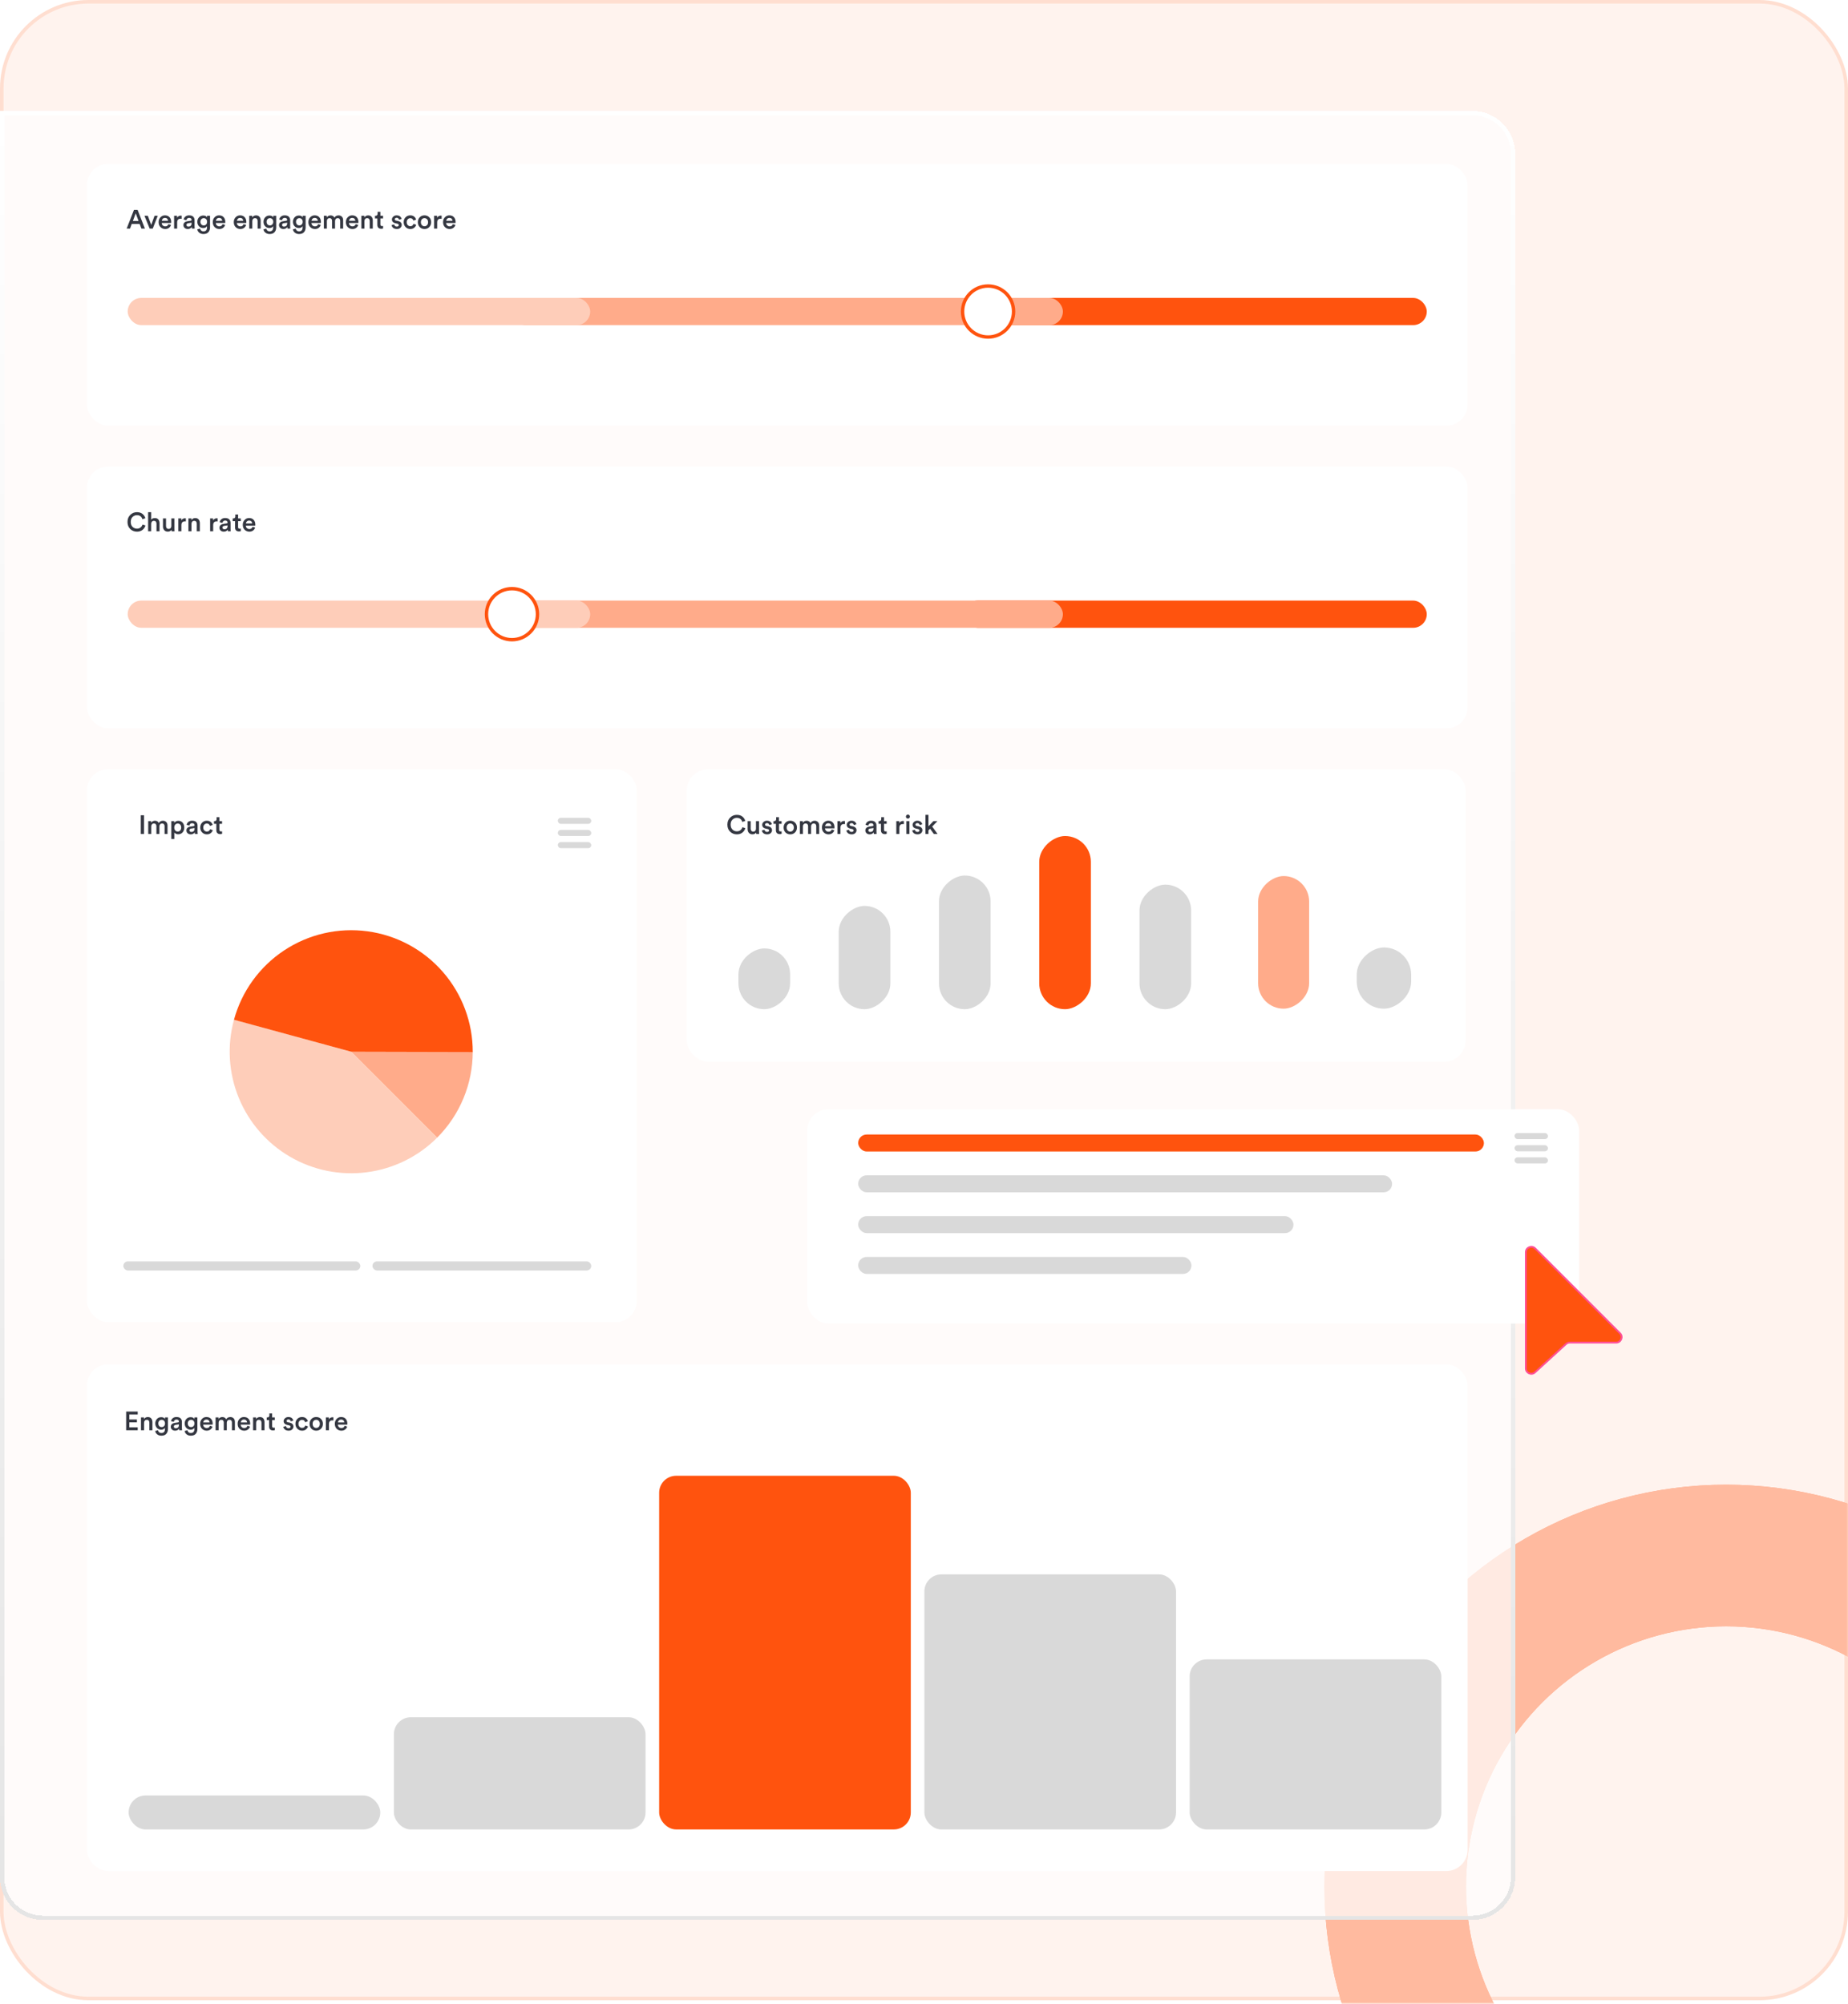 <svg width="522" height="566" viewBox="0 0 522 566" fill="none" xmlns="http://www.w3.org/2000/svg">
<rect x="521.5" y="564.5" width="521" height="564" rx="24.5" transform="rotate(-180 521.5 564.5)" fill="#FFF3EE"/>
<rect x="521.5" y="564.5" width="521" height="564" rx="24.5" transform="rotate(-180 521.5 564.5)" fill="url(#paint0_linear_1157_20587)"/>
<rect x="521.5" y="564.5" width="521" height="564" rx="24.5" transform="rotate(-180 521.5 564.5)" stroke="#FFDED0"/>
<mask id="mask0_1157_20587" style="mask-type:alpha" maskUnits="userSpaceOnUse" x="318" y="359" width="204" height="207">
<rect x="318" y="566" width="206.55" height="204" transform="rotate(-90 318 566)" fill="#D9D9D9"/>
</mask>
<g mask="url(#mask0_1157_20587)">
<circle cx="487.575" cy="532.85" r="93.475" transform="rotate(-90 487.575 532.85)" stroke="#FFA580" stroke-width="40"/>
<circle cx="487.575" cy="532.85" r="93.475" transform="rotate(-90 487.575 532.85)" stroke="#FFBA9F" stroke-width="40"/>
</g>
<g filter="url(#filter0_d_1157_20587)">
<path d="M0 27H415.906C422.585 27 428 32.415 428 39.094V525.906C428 532.585 422.585 538 415.906 538H12.094C5.415 538 0 532.585 0 525.906V27Z" fill="white" fill-opacity="0.7" shape-rendering="crispEdges"/>
<path d="M0.605 27.605H415.906C422.251 27.605 427.395 32.749 427.395 39.094V525.906C427.395 532.251 422.251 537.395 415.906 537.395H12.094C5.749 537.395 0.605 532.251 0.605 525.906V27.605Z" stroke="url(#paint1_linear_1157_20587)" stroke-width="1.209" shape-rendering="crispEdges"/>
</g>
<g filter="url(#filter1_d_1157_20587)">
<rect x="228" y="309.892" width="218.056" height="60.518" rx="6.007" fill="white"/>
</g>
<rect x="242.408" y="320.458" width="176.75" height="4.803" rx="2.401" fill="#FF530E"/>
<rect x="242.408" y="343.513" width="122.957" height="4.803" rx="2.401" fill="#D9D9D9"/>
<rect x="242.408" y="331.985" width="150.814" height="4.803" rx="2.401" fill="#D9D9D9"/>
<rect x="242.408" y="355.04" width="94.139" height="4.803" rx="2.401" fill="#D9D9D9"/>
<rect x="427.807" y="320.043" width="9.44" height="1.716" rx="0.858" fill="#D9D9D9"/>
<rect x="427.807" y="323.476" width="9.44" height="1.716" rx="0.858" fill="#D9D9D9"/>
<rect x="427.807" y="326.908" width="9.44" height="1.716" rx="0.858" fill="#D9D9D9"/>
<path d="M431 353.714V386.512C431 387.849 432.588 388.55 433.576 387.648L442.354 379.633C442.638 379.374 443.008 379.231 443.392 379.231H456.517C457.887 379.231 458.574 377.574 457.604 376.604L433.626 352.626C432.657 351.657 431 352.344 431 353.714Z" fill="#FF530E" stroke="#FF4F95" stroke-width="0.513" stroke-linecap="round"/>
<g filter="url(#filter2_d_1157_20587)">
<rect x="24.543" y="213.833" width="155.333" height="156.191" rx="6.007" fill="white"/>
</g>
<path d="M40.676 235.564H39.767V230.278H40.676V235.564ZM42.727 235.564H41.869V231.933H42.697V232.396C42.796 232.217 42.945 232.078 43.144 231.978C43.348 231.879 43.557 231.829 43.77 231.829C44.014 231.829 44.233 231.884 44.426 231.993C44.62 232.102 44.764 232.261 44.859 232.47C45.112 232.043 45.505 231.829 46.037 231.829C46.395 231.829 46.698 231.946 46.947 232.179C47.195 232.413 47.319 232.756 47.319 233.208V235.564H46.484V233.35C46.484 233.126 46.425 232.947 46.305 232.813C46.191 232.674 46.017 232.604 45.783 232.604C45.56 232.604 45.378 232.681 45.239 232.836C45.1 232.99 45.03 233.181 45.03 233.41V235.564H44.18V233.35C44.18 233.126 44.121 232.947 44.002 232.813C43.887 232.674 43.713 232.604 43.48 232.604C43.251 232.604 43.067 232.681 42.928 232.836C42.794 232.985 42.727 233.176 42.727 233.41V235.564ZM49.236 236.981H48.379V231.933H49.214V232.426C49.308 232.261 49.457 232.125 49.661 232.015C49.865 231.906 50.101 231.851 50.369 231.851C50.891 231.851 51.301 232.03 51.599 232.388C51.898 232.741 52.047 233.193 52.047 233.745C52.047 234.297 51.89 234.754 51.577 235.117C51.264 235.475 50.851 235.654 50.339 235.654C50.091 235.654 49.87 235.607 49.676 235.512C49.482 235.418 49.335 235.299 49.236 235.154V236.981ZM51.182 233.745C51.182 233.407 51.092 233.136 50.913 232.933C50.734 232.724 50.498 232.619 50.205 232.619C49.917 232.619 49.681 232.724 49.497 232.933C49.318 233.136 49.228 233.407 49.228 233.745C49.228 234.088 49.318 234.364 49.497 234.573C49.681 234.782 49.917 234.886 50.205 234.886C50.493 234.886 50.727 234.782 50.906 234.573C51.09 234.364 51.182 234.088 51.182 233.745ZM52.655 234.58C52.655 234.272 52.754 234.026 52.953 233.842C53.157 233.653 53.422 233.534 53.751 233.484L54.683 233.343C54.861 233.318 54.951 233.231 54.951 233.082C54.951 232.918 54.894 232.786 54.779 232.686C54.665 232.582 54.494 232.53 54.265 232.53C54.046 232.53 53.872 232.592 53.743 232.716C53.614 232.836 53.539 232.992 53.519 233.186L52.729 233.007C52.764 232.679 52.92 232.401 53.199 232.172C53.477 231.938 53.83 231.822 54.258 231.822C54.785 231.822 55.172 231.948 55.421 232.202C55.674 232.455 55.801 232.781 55.801 233.179V234.983C55.801 235.221 55.816 235.415 55.846 235.564H55.041C55.016 235.49 55.003 235.336 55.003 235.102C54.765 235.485 54.392 235.676 53.885 235.676C53.517 235.676 53.219 235.569 52.99 235.356C52.766 235.137 52.655 234.879 52.655 234.58ZM54.049 234.998C54.317 234.998 54.533 234.926 54.697 234.782C54.867 234.632 54.951 234.391 54.951 234.058V233.894L54.004 234.036C53.681 234.091 53.519 234.255 53.519 234.528C53.519 234.657 53.567 234.769 53.661 234.864C53.755 234.953 53.885 234.998 54.049 234.998ZM58.42 232.619C58.142 232.619 57.905 232.721 57.712 232.925C57.518 233.124 57.421 233.397 57.421 233.745C57.421 234.098 57.518 234.376 57.712 234.58C57.91 234.784 58.151 234.886 58.435 234.886C58.688 234.886 58.89 234.819 59.039 234.685C59.193 234.545 59.295 234.389 59.344 234.215L60.105 234.491C60.005 234.814 59.812 235.092 59.523 235.326C59.24 235.559 58.877 235.676 58.435 235.676C57.903 235.676 57.456 235.492 57.093 235.125C56.735 234.757 56.556 234.297 56.556 233.745C56.556 233.188 56.732 232.729 57.085 232.366C57.443 232.003 57.886 231.822 58.412 231.822C58.865 231.822 59.233 231.938 59.516 232.172C59.804 232.406 59.991 232.686 60.075 233.015L59.3 233.298C59.25 233.109 59.153 232.95 59.009 232.821C58.87 232.686 58.673 232.619 58.42 232.619ZM61.969 230.822V231.933H62.722V232.701H61.969V234.386C61.969 234.545 62.006 234.662 62.081 234.737C62.155 234.806 62.272 234.841 62.431 234.841C62.531 234.841 62.63 234.831 62.73 234.811V235.527C62.6 235.582 62.424 235.609 62.2 235.609C61.862 235.609 61.596 235.515 61.402 235.326C61.209 235.132 61.112 234.866 61.112 234.528V232.701H60.441V231.933H60.627C60.811 231.933 60.95 231.881 61.044 231.777C61.139 231.672 61.186 231.536 61.186 231.367V230.822H61.969Z" fill="#343741"/>
<path d="M133.534 297.078C133.534 301.586 132.646 306.05 130.921 310.214C129.196 314.379 126.668 318.163 123.48 321.351L99.207 297.078H133.534Z" fill="#FFAB8A"/>
<path d="M123.48 321.351C118.124 326.707 111.147 330.141 103.637 331.118C96.126 332.096 88.502 330.562 81.954 326.755C75.406 322.948 70.301 317.083 67.433 310.072C64.566 303.062 64.098 295.3 66.102 287.996L99.207 297.078L123.48 321.351Z" fill="#FECDB9"/>
<path d="M66.09 288.041C68.28 280.013 73.313 273.054 80.25 268.459C87.188 263.863 95.559 261.945 103.806 263.06C112.053 264.174 119.614 268.247 125.082 274.52C130.551 280.793 133.554 288.838 133.534 297.16L99.207 297.078L66.09 288.041Z" fill="#FF530E"/>
<rect x="157.566" y="230.996" width="9.44" height="1.716" rx="0.858" fill="#D9D9D9"/>
<rect x="157.566" y="234.429" width="9.44" height="1.716" rx="0.858" fill="#D9D9D9"/>
<rect x="157.566" y="237.861" width="9.44" height="1.716" rx="0.858" fill="#D9D9D9"/>
<rect x="34.838" y="356.294" width="66.939" height="2.575" rx="1.287" fill="#D9D9D9"/>
<rect x="105.209" y="356.294" width="61.79" height="2.575" rx="1.287" fill="#D9D9D9"/>
<g filter="url(#filter3_d_1157_20587)">
<rect x="24.551" y="128.338" width="390.004" height="73.966" rx="6.007" fill="white"/>
</g>
<g filter="url(#filter4_d_1157_20587)">
<rect x="24.551" y="42.846" width="390.004" height="73.966" rx="6.007" fill="white"/>
</g>
<path d="M38.685 150.181C37.945 150.181 37.314 149.93 36.792 149.428C36.275 148.926 36.016 148.26 36.016 147.43C36.016 146.605 36.28 145.939 36.807 145.432C37.334 144.925 37.957 144.671 38.678 144.671C39.314 144.671 39.836 144.833 40.244 145.156C40.656 145.479 40.927 145.889 41.056 146.386L40.214 146.669C40.13 146.326 39.958 146.048 39.7 145.834C39.441 145.621 39.1 145.514 38.678 145.514C38.206 145.514 37.796 145.683 37.448 146.021C37.105 146.354 36.933 146.824 36.933 147.43C36.933 148.021 37.105 148.486 37.448 148.824C37.791 149.157 38.203 149.324 38.685 149.324C39.098 149.324 39.438 149.212 39.707 148.988C39.975 148.765 40.159 148.489 40.259 148.161L41.079 148.429C40.95 148.921 40.676 149.336 40.259 149.674C39.846 150.012 39.322 150.181 38.685 150.181ZM42.705 147.937V150.069H41.84V144.671H42.705V146.789C42.938 146.486 43.284 146.334 43.741 146.334C44.168 146.334 44.496 146.468 44.725 146.737C44.954 147.005 45.068 147.35 45.068 147.773V150.069H44.203V147.922C44.203 147.678 44.144 147.485 44.024 147.34C43.905 147.191 43.716 147.117 43.458 147.117C43.229 147.117 43.048 147.194 42.913 147.348C42.784 147.502 42.715 147.698 42.705 147.937ZM48.434 149.667C48.349 149.826 48.21 149.95 48.016 150.04C47.827 150.129 47.623 150.174 47.405 150.174C46.982 150.174 46.647 150.037 46.398 149.764C46.155 149.49 46.033 149.145 46.033 148.727V146.438H46.898V148.571C46.898 148.814 46.957 149.013 47.077 149.167C47.196 149.321 47.38 149.398 47.628 149.398C47.872 149.398 48.058 149.324 48.188 149.175C48.322 149.026 48.389 148.829 48.389 148.586V146.438H49.254V149.406C49.254 149.624 49.266 149.846 49.291 150.069H48.463C48.444 149.96 48.434 149.826 48.434 149.667ZM52.498 146.416V147.296C52.399 147.281 52.304 147.273 52.215 147.273C51.564 147.273 51.238 147.629 51.238 148.34V150.069H50.373V146.438H51.216V147.02C51.3 146.826 51.437 146.674 51.626 146.565C51.815 146.451 52.029 146.394 52.267 146.394C52.347 146.394 52.424 146.401 52.498 146.416ZM54.085 147.974V150.069H53.22V146.438H54.063V146.923C54.177 146.724 54.329 146.577 54.517 146.483C54.711 146.384 54.918 146.334 55.136 146.334C55.564 146.334 55.889 146.468 56.113 146.737C56.337 147.005 56.449 147.35 56.449 147.773V150.069H55.584V147.922C55.584 147.678 55.524 147.485 55.405 147.34C55.285 147.191 55.097 147.117 54.838 147.117C54.599 147.117 54.413 147.199 54.279 147.363C54.15 147.522 54.085 147.726 54.085 147.974ZM61.476 146.416V147.296C61.377 147.281 61.282 147.273 61.193 147.273C60.541 147.273 60.216 147.629 60.216 148.34V150.069H59.351V146.438H60.194V147.02C60.278 146.826 60.415 146.674 60.604 146.565C60.792 146.451 61.006 146.394 61.245 146.394C61.324 146.394 61.401 146.401 61.476 146.416ZM61.981 149.085C61.981 148.777 62.081 148.531 62.28 148.347C62.483 148.158 62.749 148.039 63.078 147.989L64.01 147.847C64.189 147.823 64.278 147.736 64.278 147.587C64.278 147.422 64.221 147.291 64.106 147.191C63.992 147.087 63.821 147.035 63.592 147.035C63.373 147.035 63.199 147.097 63.07 147.221C62.941 147.34 62.866 147.497 62.846 147.691L62.056 147.512C62.091 147.184 62.247 146.906 62.526 146.677C62.804 146.443 63.157 146.326 63.584 146.326C64.111 146.326 64.499 146.453 64.748 146.707C65.001 146.96 65.128 147.286 65.128 147.683V149.488C65.128 149.726 65.143 149.92 65.173 150.069H64.367C64.343 149.995 64.33 149.841 64.33 149.607C64.091 149.99 63.719 150.181 63.212 150.181C62.844 150.181 62.546 150.074 62.317 149.861C62.093 149.642 61.981 149.383 61.981 149.085ZM63.376 149.503C63.644 149.503 63.86 149.431 64.024 149.286C64.193 149.137 64.278 148.896 64.278 148.563V148.399L63.331 148.541C63.008 148.596 62.846 148.76 62.846 149.033C62.846 149.162 62.894 149.274 62.988 149.368C63.083 149.458 63.212 149.503 63.376 149.503ZM67.255 145.327V146.438H68.008V147.206H67.255V148.891C67.255 149.05 67.292 149.167 67.367 149.242C67.441 149.311 67.558 149.346 67.717 149.346C67.817 149.346 67.916 149.336 68.015 149.316V150.032C67.886 150.087 67.71 150.114 67.486 150.114C67.148 150.114 66.882 150.02 66.688 149.831C66.494 149.637 66.397 149.371 66.397 149.033V147.206H65.726V146.438H65.913C66.097 146.438 66.236 146.386 66.33 146.282C66.425 146.177 66.472 146.041 66.472 145.872V145.327H67.255ZM69.464 147.855H71.246C71.236 147.626 71.154 147.435 71 147.281C70.851 147.127 70.635 147.05 70.351 147.05C70.093 147.05 69.884 147.132 69.725 147.296C69.566 147.455 69.479 147.641 69.464 147.855ZM71.343 148.802L72.074 149.033C71.969 149.366 71.773 149.642 71.485 149.861C71.201 150.074 70.851 150.181 70.433 150.181C69.916 150.181 69.477 150.005 69.114 149.652C68.756 149.299 68.577 148.827 68.577 148.235C68.577 147.678 68.751 147.221 69.099 146.863C69.452 146.505 69.867 146.326 70.344 146.326C70.901 146.326 71.335 146.498 71.649 146.841C71.962 147.179 72.118 147.636 72.118 148.213C72.118 148.367 72.111 148.459 72.096 148.489H69.442C69.452 148.762 69.551 148.988 69.74 149.167C69.934 149.346 70.165 149.436 70.433 149.436C70.901 149.436 71.204 149.224 71.343 148.802Z" fill="#343741"/>
<path d="M39.953 64.576L39.453 63.249H37.217L36.725 64.576H35.778L37.836 59.29H38.872L40.93 64.576H39.953ZM38.335 60.259L37.53 62.421H39.14L38.335 60.259ZM44.567 60.945L43.143 64.576H42.278L40.802 60.945H41.756L42.718 63.54L43.657 60.945H44.567ZM45.698 62.362H47.48C47.47 62.133 47.388 61.942 47.234 61.788C47.085 61.634 46.869 61.556 46.586 61.556C46.327 61.556 46.118 61.639 45.959 61.803C45.8 61.962 45.713 62.148 45.698 62.362ZM47.577 63.309L48.308 63.54C48.203 63.873 48.007 64.149 47.719 64.367C47.436 64.581 47.085 64.688 46.668 64.688C46.151 64.688 45.711 64.512 45.348 64.159C44.99 63.806 44.811 63.334 44.811 62.742C44.811 62.185 44.985 61.728 45.333 61.37C45.686 61.012 46.101 60.833 46.578 60.833C47.135 60.833 47.57 61.005 47.883 61.348C48.196 61.686 48.353 62.143 48.353 62.72C48.353 62.874 48.345 62.966 48.33 62.995H45.676C45.686 63.269 45.785 63.495 45.974 63.674C46.168 63.853 46.399 63.942 46.668 63.942C47.135 63.942 47.438 63.731 47.577 63.309ZM51.304 60.923V61.803C51.205 61.788 51.11 61.78 51.021 61.78C50.37 61.78 50.044 62.136 50.044 62.846V64.576H49.179V60.945H50.022V61.527C50.106 61.333 50.243 61.181 50.432 61.072C50.621 60.958 50.834 60.9 51.073 60.9C51.153 60.9 51.23 60.908 51.304 60.923ZM51.81 63.592C51.81 63.284 51.909 63.038 52.108 62.854C52.312 62.665 52.578 62.546 52.906 62.496L53.838 62.354C54.017 62.33 54.106 62.242 54.106 62.093C54.106 61.929 54.049 61.798 53.935 61.698C53.82 61.594 53.649 61.542 53.42 61.542C53.202 61.542 53.028 61.604 52.898 61.728C52.769 61.847 52.694 62.004 52.675 62.198L51.884 62.019C51.919 61.691 52.076 61.412 52.354 61.184C52.632 60.95 52.985 60.833 53.413 60.833C53.94 60.833 54.327 60.96 54.576 61.214C54.829 61.467 54.956 61.793 54.956 62.19V63.995C54.956 64.233 54.971 64.427 55.001 64.576H54.196C54.171 64.502 54.158 64.347 54.158 64.114C53.92 64.497 53.547 64.688 53.04 64.688C52.672 64.688 52.374 64.581 52.145 64.367C51.922 64.149 51.81 63.89 51.81 63.592ZM53.204 64.01C53.472 64.01 53.689 63.937 53.853 63.793C54.022 63.644 54.106 63.403 54.106 63.07V62.906L53.159 63.048C52.836 63.102 52.675 63.266 52.675 63.54C52.675 63.669 52.722 63.781 52.816 63.875C52.911 63.965 53.04 64.01 53.204 64.01ZM55.733 64.778L56.531 64.569C56.561 64.797 56.658 64.984 56.822 65.128C56.991 65.277 57.197 65.352 57.441 65.352C58.127 65.352 58.47 64.989 58.47 64.263V63.883C58.385 64.037 58.251 64.164 58.067 64.263C57.883 64.362 57.667 64.412 57.418 64.412C56.931 64.412 56.529 64.246 56.211 63.913C55.897 63.58 55.741 63.157 55.741 62.645C55.741 62.153 55.897 61.736 56.211 61.392C56.524 61.05 56.926 60.878 57.418 60.878C57.95 60.878 58.308 61.054 58.492 61.407V60.945H59.327V64.233C59.327 64.77 59.175 65.215 58.872 65.568C58.569 65.926 58.099 66.105 57.463 66.105C56.996 66.105 56.603 65.978 56.285 65.724C55.967 65.471 55.783 65.155 55.733 64.778ZM57.56 63.674C57.838 63.674 58.062 63.582 58.231 63.398C58.405 63.209 58.492 62.958 58.492 62.645C58.492 62.337 58.405 62.091 58.231 61.907C58.057 61.718 57.834 61.624 57.56 61.624C57.282 61.624 57.053 61.718 56.874 61.907C56.7 62.091 56.613 62.337 56.613 62.645C56.613 62.958 56.7 63.209 56.874 63.398C57.048 63.582 57.277 63.674 57.56 63.674ZM60.989 62.362H62.771C62.761 62.133 62.679 61.942 62.525 61.788C62.376 61.634 62.159 61.556 61.876 61.556C61.618 61.556 61.409 61.639 61.25 61.803C61.091 61.962 61.004 62.148 60.989 62.362ZM62.868 63.309L63.598 63.54C63.494 63.873 63.298 64.149 63.009 64.367C62.726 64.581 62.376 64.688 61.958 64.688C61.441 64.688 61.001 64.512 60.638 64.159C60.281 63.806 60.102 63.334 60.102 62.742C60.102 62.185 60.276 61.728 60.623 61.37C60.976 61.012 61.391 60.833 61.869 60.833C62.425 60.833 62.86 61.005 63.173 61.348C63.487 61.686 63.643 62.143 63.643 62.72C63.643 62.874 63.636 62.966 63.621 62.995H60.966C60.976 63.269 61.076 63.495 61.265 63.674C61.459 63.853 61.69 63.942 61.958 63.942C62.425 63.942 62.728 63.731 62.868 63.309ZM66.923 62.362H68.705C68.695 62.133 68.613 61.942 68.459 61.788C68.31 61.634 68.094 61.556 67.81 61.556C67.552 61.556 67.343 61.639 67.184 61.803C67.025 61.962 66.938 62.148 66.923 62.362ZM68.802 63.309L69.533 63.54C69.428 63.873 69.232 64.149 68.944 64.367C68.66 64.581 68.31 64.688 67.892 64.688C67.375 64.688 66.935 64.512 66.573 64.159C66.215 63.806 66.036 63.334 66.036 62.742C66.036 62.185 66.21 61.728 66.558 61.37C66.911 61.012 67.326 60.833 67.803 60.833C68.359 60.833 68.794 61.005 69.108 61.348C69.421 61.686 69.577 62.143 69.577 62.72C69.577 62.874 69.57 62.966 69.555 62.995H66.901C66.911 63.269 67.01 63.495 67.199 63.674C67.393 63.853 67.624 63.942 67.892 63.942C68.359 63.942 68.663 63.731 68.802 63.309ZM71.269 62.481V64.576H70.404V60.945H71.246V61.43C71.361 61.231 71.512 61.084 71.701 60.99C71.895 60.891 72.101 60.841 72.32 60.841C72.747 60.841 73.073 60.975 73.297 61.243C73.52 61.512 73.632 61.857 73.632 62.28V64.576H72.767V62.429C72.767 62.185 72.708 61.991 72.588 61.847C72.469 61.698 72.28 61.624 72.022 61.624C71.783 61.624 71.597 61.706 71.463 61.87C71.333 62.029 71.269 62.233 71.269 62.481ZM74.424 64.778L75.222 64.569C75.252 64.797 75.349 64.984 75.513 65.128C75.682 65.277 75.888 65.352 76.132 65.352C76.817 65.352 77.16 64.989 77.16 64.263V63.883C77.076 64.037 76.942 64.164 76.758 64.263C76.574 64.362 76.358 64.412 76.109 64.412C75.622 64.412 75.219 64.246 74.901 63.913C74.588 63.58 74.432 63.157 74.432 62.645C74.432 62.153 74.588 61.736 74.901 61.392C75.215 61.05 75.617 60.878 76.109 60.878C76.641 60.878 76.999 61.054 77.183 61.407V60.945H78.018V64.233C78.018 64.77 77.866 65.215 77.563 65.568C77.26 65.926 76.79 66.105 76.154 66.105C75.687 66.105 75.294 65.978 74.976 65.724C74.658 65.471 74.474 65.155 74.424 64.778ZM76.251 63.674C76.529 63.674 76.753 63.582 76.922 63.398C77.096 63.209 77.183 62.958 77.183 62.645C77.183 62.337 77.096 62.091 76.922 61.907C76.748 61.718 76.524 61.624 76.251 61.624C75.972 61.624 75.744 61.718 75.565 61.907C75.391 62.091 75.304 62.337 75.304 62.645C75.304 62.958 75.391 63.209 75.565 63.398C75.739 63.582 75.968 63.674 76.251 63.674ZM78.816 63.592C78.816 63.284 78.915 63.038 79.114 62.854C79.318 62.665 79.584 62.546 79.912 62.496L80.844 62.354C81.023 62.33 81.112 62.242 81.112 62.093C81.112 61.929 81.055 61.798 80.941 61.698C80.826 61.594 80.655 61.542 80.426 61.542C80.207 61.542 80.033 61.604 79.904 61.728C79.775 61.847 79.7 62.004 79.68 62.198L78.89 62.019C78.925 61.691 79.082 61.412 79.36 61.184C79.638 60.95 79.991 60.833 80.419 60.833C80.945 60.833 81.333 60.96 81.582 61.214C81.835 61.467 81.962 61.793 81.962 62.19V63.995C81.962 64.233 81.977 64.427 82.007 64.576H81.201C81.177 64.502 81.164 64.347 81.164 64.114C80.926 64.497 80.553 64.688 80.046 64.688C79.678 64.688 79.38 64.581 79.151 64.367C78.927 64.149 78.816 63.89 78.816 63.592ZM80.21 64.01C80.478 64.01 80.695 63.937 80.859 63.793C81.028 63.644 81.112 63.403 81.112 63.07V62.906L80.165 63.048C79.842 63.102 79.68 63.266 79.68 63.54C79.68 63.669 79.728 63.781 79.822 63.875C79.917 63.965 80.046 64.01 80.21 64.01ZM82.739 64.778L83.537 64.569C83.567 64.797 83.664 64.984 83.828 65.128C83.997 65.277 84.203 65.352 84.447 65.352C85.133 65.352 85.476 64.989 85.476 64.263V63.883C85.391 64.037 85.257 64.164 85.073 64.263C84.889 64.362 84.673 64.412 84.424 64.412C83.937 64.412 83.535 64.246 83.216 63.913C82.903 63.58 82.747 63.157 82.747 62.645C82.747 62.153 82.903 61.736 83.216 61.392C83.53 61.05 83.932 60.878 84.424 60.878C84.956 60.878 85.314 61.054 85.498 61.407V60.945H86.333V64.233C86.333 64.77 86.181 65.215 85.878 65.568C85.575 65.926 85.105 66.105 84.469 66.105C84.002 66.105 83.609 65.978 83.291 65.724C82.973 65.471 82.789 65.155 82.739 64.778ZM84.566 63.674C84.844 63.674 85.068 63.582 85.237 63.398C85.411 63.209 85.498 62.958 85.498 62.645C85.498 62.337 85.411 62.091 85.237 61.907C85.063 61.718 84.839 61.624 84.566 61.624C84.288 61.624 84.059 61.718 83.88 61.907C83.706 62.091 83.619 62.337 83.619 62.645C83.619 62.958 83.706 63.209 83.88 63.398C84.054 63.582 84.283 63.674 84.566 63.674ZM87.995 62.362H89.777C89.767 62.133 89.685 61.942 89.531 61.788C89.382 61.634 89.165 61.556 88.882 61.556C88.624 61.556 88.415 61.639 88.256 61.803C88.097 61.962 88.01 62.148 87.995 62.362ZM89.874 63.309L90.604 63.54C90.5 63.873 90.304 64.149 90.015 64.367C89.732 64.581 89.382 64.688 88.964 64.688C88.447 64.688 88.007 64.512 87.644 64.159C87.286 63.806 87.108 63.334 87.108 62.742C87.108 62.185 87.281 61.728 87.629 61.37C87.982 61.012 88.397 60.833 88.874 60.833C89.431 60.833 89.866 61.005 90.179 61.348C90.493 61.686 90.649 62.143 90.649 62.72C90.649 62.874 90.642 62.966 90.627 62.995H87.972C87.982 63.269 88.082 63.495 88.271 63.674C88.464 63.853 88.696 63.942 88.964 63.942C89.431 63.942 89.734 63.731 89.874 63.309ZM92.333 64.576H91.475V60.945H92.303V61.407C92.403 61.228 92.552 61.089 92.751 60.99C92.954 60.891 93.163 60.841 93.377 60.841C93.62 60.841 93.839 60.895 94.033 61.005C94.227 61.114 94.371 61.273 94.465 61.482C94.719 61.054 95.112 60.841 95.643 60.841C96.001 60.841 96.305 60.958 96.553 61.191C96.802 61.425 96.926 61.768 96.926 62.22V64.576H96.091V62.362C96.091 62.138 96.031 61.959 95.912 61.825C95.797 61.686 95.624 61.616 95.39 61.616C95.166 61.616 94.985 61.693 94.846 61.847C94.706 62.001 94.637 62.193 94.637 62.421V64.576H93.787V62.362C93.787 62.138 93.727 61.959 93.608 61.825C93.494 61.686 93.32 61.616 93.086 61.616C92.857 61.616 92.674 61.693 92.534 61.847C92.4 61.996 92.333 62.188 92.333 62.421V64.576ZM98.589 62.362H100.371C100.361 62.133 100.279 61.942 100.125 61.788C99.976 61.634 99.759 61.556 99.476 61.556C99.218 61.556 99.009 61.639 98.85 61.803C98.691 61.962 98.604 62.148 98.589 62.362ZM100.468 63.309L101.198 63.54C101.094 63.873 100.898 64.149 100.609 64.367C100.326 64.581 99.976 64.688 99.558 64.688C99.041 64.688 98.601 64.512 98.238 64.159C97.88 63.806 97.702 63.334 97.702 62.742C97.702 62.185 97.876 61.728 98.224 61.37C98.576 61.012 98.992 60.833 99.469 60.833C100.025 60.833 100.46 61.005 100.773 61.348C101.087 61.686 101.243 62.143 101.243 62.72C101.243 62.874 101.236 62.966 101.221 62.995H98.567C98.576 63.269 98.676 63.495 98.865 63.674C99.059 63.853 99.29 63.942 99.558 63.942C100.025 63.942 100.329 63.731 100.468 63.309ZM102.935 62.481V64.576H102.07V60.945H102.912V61.43C103.026 61.231 103.178 61.084 103.367 60.99C103.561 60.891 103.767 60.841 103.986 60.841C104.413 60.841 104.739 60.975 104.963 61.243C105.186 61.512 105.298 61.857 105.298 62.28V64.576H104.433V62.429C104.433 62.185 104.374 61.991 104.254 61.847C104.135 61.698 103.946 61.624 103.688 61.624C103.449 61.624 103.263 61.706 103.128 61.87C102.999 62.029 102.935 62.233 102.935 62.481ZM107.447 59.834V60.945H108.2V61.713H107.447V63.398C107.447 63.557 107.484 63.674 107.559 63.749C107.633 63.818 107.75 63.853 107.909 63.853C108.009 63.853 108.108 63.843 108.208 63.823V64.539C108.078 64.594 107.902 64.621 107.678 64.621C107.34 64.621 107.074 64.526 106.88 64.338C106.687 64.144 106.59 63.878 106.59 63.54V61.713H105.919V60.945H106.105C106.289 60.945 106.428 60.893 106.522 60.789C106.617 60.684 106.664 60.547 106.664 60.379V59.834H107.447ZM110.603 63.592L111.356 63.383C111.371 63.557 111.443 63.704 111.572 63.823C111.701 63.942 111.875 64.002 112.094 64.002C112.263 64.002 112.395 63.962 112.489 63.883C112.589 63.803 112.638 63.704 112.638 63.584C112.638 63.376 112.497 63.242 112.213 63.182L111.677 63.063C111.363 62.993 111.122 62.864 110.953 62.675C110.784 62.486 110.7 62.262 110.7 62.004C110.7 61.686 110.829 61.412 111.088 61.184C111.346 60.95 111.662 60.833 112.035 60.833C112.273 60.833 112.484 60.868 112.668 60.938C112.852 61.007 112.994 61.099 113.093 61.214C113.198 61.323 113.277 61.43 113.332 61.534C113.387 61.639 113.421 61.743 113.436 61.847L112.706 62.056C112.686 61.917 112.621 61.793 112.512 61.683C112.407 61.569 112.248 61.512 112.035 61.512C111.885 61.512 111.761 61.554 111.662 61.639C111.562 61.718 111.513 61.815 111.513 61.929C111.513 62.133 111.634 62.26 111.878 62.31L112.43 62.421C112.768 62.496 113.026 62.63 113.205 62.824C113.384 63.018 113.474 63.252 113.474 63.525C113.474 63.828 113.352 64.099 113.108 64.338C112.87 64.571 112.534 64.688 112.102 64.688C111.853 64.688 111.629 64.651 111.431 64.576C111.237 64.502 111.083 64.407 110.968 64.293C110.859 64.174 110.772 64.057 110.707 63.942C110.648 63.823 110.613 63.706 110.603 63.592ZM115.89 61.631C115.612 61.631 115.376 61.733 115.182 61.937C114.988 62.136 114.891 62.409 114.891 62.757C114.891 63.11 114.988 63.388 115.182 63.592C115.38 63.796 115.622 63.898 115.905 63.898C116.158 63.898 116.36 63.831 116.509 63.696C116.663 63.557 116.765 63.401 116.815 63.227L117.575 63.502C117.476 63.826 117.282 64.104 116.993 64.338C116.71 64.571 116.347 64.688 115.905 64.688C115.373 64.688 114.926 64.504 114.563 64.136C114.205 63.768 114.026 63.309 114.026 62.757C114.026 62.2 114.202 61.74 114.555 61.378C114.913 61.015 115.356 60.833 115.883 60.833C116.335 60.833 116.703 60.95 116.986 61.184C117.274 61.417 117.461 61.698 117.545 62.026L116.77 62.31C116.72 62.121 116.623 61.962 116.479 61.832C116.34 61.698 116.143 61.631 115.89 61.631ZM119.179 63.607C119.378 63.811 119.619 63.913 119.902 63.913C120.186 63.913 120.424 63.811 120.618 63.607C120.817 63.403 120.916 63.12 120.916 62.757C120.916 62.399 120.817 62.121 120.618 61.922C120.424 61.718 120.186 61.616 119.902 61.616C119.619 61.616 119.378 61.718 119.179 61.922C118.985 62.121 118.888 62.399 118.888 62.757C118.888 63.115 118.985 63.398 119.179 63.607ZM119.902 60.833C120.449 60.833 120.899 61.015 121.252 61.378C121.61 61.74 121.789 62.2 121.789 62.757C121.789 63.314 121.61 63.776 121.252 64.144C120.899 64.507 120.449 64.688 119.902 64.688C119.36 64.688 118.911 64.507 118.553 64.144C118.2 63.776 118.023 63.314 118.023 62.757C118.023 62.2 118.2 61.74 118.553 61.378C118.911 61.015 119.36 60.833 119.902 60.833ZM124.749 60.923V61.803C124.65 61.788 124.556 61.78 124.466 61.78C123.815 61.78 123.489 62.136 123.489 62.846V64.576H122.624V60.945H123.467V61.527C123.551 61.333 123.688 61.181 123.877 61.072C124.066 60.958 124.28 60.9 124.518 60.9C124.598 60.9 124.675 60.908 124.749 60.923ZM126.039 62.362H127.821C127.811 62.133 127.729 61.942 127.575 61.788C127.426 61.634 127.209 61.556 126.926 61.556C126.668 61.556 126.459 61.639 126.3 61.803C126.141 61.962 126.054 62.148 126.039 62.362ZM127.918 63.309L128.648 63.54C128.544 63.873 128.348 64.149 128.059 64.367C127.776 64.581 127.426 64.688 127.008 64.688C126.491 64.688 126.051 64.512 125.688 64.159C125.331 63.806 125.152 63.334 125.152 62.742C125.152 62.185 125.326 61.728 125.674 61.37C126.026 61.012 126.442 60.833 126.919 60.833C127.475 60.833 127.91 61.005 128.223 61.348C128.537 61.686 128.693 62.143 128.693 62.72C128.693 62.874 128.686 62.966 128.671 62.995H126.017C126.026 63.269 126.126 63.495 126.315 63.674C126.509 63.853 126.74 63.942 127.008 63.942C127.475 63.942 127.779 63.731 127.918 63.309Z" fill="#343741"/>
<rect x="272.377" y="169.644" width="130.642" height="7.685" rx="3.842" fill="#FF530E"/>
<rect x="144.619" y="169.644" width="155.617" height="7.685" rx="3.842" fill="#FFAB8A"/>
<rect x="36.07" y="169.644" width="130.642" height="7.685" rx="3.842" fill="#FECDB9"/>
<circle cx="144.62" cy="173.486" r="7.205" fill="white" stroke="#FF530E" stroke-width="0.961"/>
<rect x="272.377" y="84.151" width="130.642" height="7.685" rx="3.842" fill="#FF530E"/>
<rect x="144.619" y="84.151" width="155.617" height="7.685" rx="3.842" fill="#FFAB8A"/>
<rect x="36.07" y="84.151" width="130.642" height="7.685" rx="3.842" fill="#FECDB9"/>
<circle cx="279.101" cy="87.993" r="7.205" fill="white" stroke="#FF530E" stroke-width="0.961"/>
<g filter="url(#filter5_d_1157_20587)">
<rect x="194" y="213.833" width="219.977" height="82.612" rx="6.007" fill="white"/>
</g>
<rect x="223.18" y="267.899" width="17.164" height="14.589" rx="7.295" transform="rotate(90 223.18 267.899)" fill="#D9D9D9"/>
<rect x="251.5" y="255.885" width="29.179" height="14.589" rx="7.295" transform="rotate(90 251.5 255.885)" fill="#D9D9D9"/>
<rect x="279.812" y="247.303" width="37.761" height="14.589" rx="7.295" transform="rotate(90 279.812 247.303)" fill="#D9D9D9"/>
<rect x="308.137" y="236.146" width="48.917" height="14.589" rx="7.295" transform="rotate(90 308.137 236.146)" fill="#FF530E"/>
<rect x="336.457" y="249.878" width="35.186" height="14.589" rx="7.295" transform="rotate(90 336.457 249.878)" fill="#D9D9D9"/>
<rect x="369.789" y="247.454" width="37.463" height="14.409" rx="7.205" transform="rotate(90 369.789 247.454)" fill="#FFAB8A"/>
<rect x="398.605" y="267.627" width="17.291" height="15.37" rx="7.685" transform="rotate(90 398.605 267.627)" fill="#D9D9D9"/>
<path d="M208.135 235.676C207.394 235.676 206.763 235.425 206.241 234.923C205.724 234.421 205.465 233.755 205.465 232.925C205.465 232.1 205.729 231.434 206.256 230.927C206.783 230.42 207.407 230.166 208.127 230.166C208.764 230.166 209.285 230.328 209.693 230.651C210.106 230.974 210.376 231.384 210.506 231.881L209.663 232.165C209.579 231.822 209.407 231.543 209.149 231.329C208.89 231.116 208.55 231.009 208.127 231.009C207.655 231.009 207.245 231.178 206.897 231.516C206.554 231.849 206.383 232.319 206.383 232.925C206.383 233.517 206.554 233.981 206.897 234.319C207.24 234.652 207.653 234.819 208.135 234.819C208.547 234.819 208.888 234.707 209.156 234.483C209.425 234.26 209.609 233.984 209.708 233.656L210.528 233.924C210.399 234.416 210.125 234.831 209.708 235.169C209.295 235.507 208.771 235.676 208.135 235.676ZM213.58 235.162C213.495 235.321 213.356 235.445 213.162 235.535C212.973 235.624 212.769 235.669 212.551 235.669C212.128 235.669 211.793 235.532 211.544 235.259C211.301 234.985 211.179 234.64 211.179 234.222V231.933H212.044V234.066C212.044 234.309 212.103 234.508 212.223 234.662C212.342 234.816 212.526 234.893 212.774 234.893C213.018 234.893 213.204 234.819 213.334 234.67C213.468 234.521 213.535 234.324 213.535 234.081V231.933H214.4V234.901C214.4 235.12 214.412 235.341 214.437 235.564H213.609C213.59 235.455 213.58 235.321 213.58 235.162ZM215.199 234.58L215.952 234.372C215.967 234.545 216.039 234.692 216.168 234.811C216.297 234.931 216.471 234.99 216.69 234.99C216.859 234.99 216.991 234.951 217.085 234.871C217.184 234.792 217.234 234.692 217.234 234.573C217.234 234.364 217.092 234.23 216.809 234.17L216.272 234.051C215.959 233.981 215.718 233.852 215.549 233.663C215.38 233.474 215.296 233.251 215.296 232.992C215.296 232.674 215.425 232.401 215.683 232.172C215.942 231.938 216.257 231.822 216.63 231.822C216.869 231.822 217.08 231.856 217.264 231.926C217.448 231.996 217.59 232.088 217.689 232.202C217.793 232.311 217.873 232.418 217.928 232.522C217.982 232.627 218.017 232.731 218.032 232.836L217.301 233.044C217.281 232.905 217.217 232.781 217.107 232.672C217.003 232.557 216.844 232.5 216.63 232.5C216.481 232.5 216.357 232.542 216.257 232.627C216.158 232.706 216.108 232.803 216.108 232.918C216.108 233.121 216.23 233.248 216.474 233.298L217.025 233.41C217.363 233.484 217.622 233.618 217.801 233.812C217.98 234.006 218.069 234.24 218.069 234.513C218.069 234.816 217.947 235.087 217.704 235.326C217.465 235.559 217.13 235.676 216.697 235.676C216.449 235.676 216.225 235.639 216.026 235.564C215.832 235.49 215.678 235.395 215.564 235.281C215.455 235.162 215.368 235.045 215.303 234.931C215.243 234.811 215.209 234.695 215.199 234.58ZM220.023 230.822V231.933H220.776V232.701H220.023V234.386C220.023 234.545 220.06 234.662 220.135 234.737C220.209 234.806 220.326 234.841 220.485 234.841C220.585 234.841 220.684 234.831 220.783 234.811V235.527C220.654 235.582 220.478 235.609 220.254 235.609C219.916 235.609 219.65 235.515 219.456 235.326C219.262 235.132 219.165 234.866 219.165 234.528V232.701H218.494V231.933H218.681C218.865 231.933 219.004 231.881 219.098 231.777C219.193 231.672 219.24 231.536 219.24 231.367V230.822H220.023ZM222.501 234.595C222.699 234.799 222.94 234.901 223.224 234.901C223.507 234.901 223.746 234.799 223.94 234.595C224.138 234.391 224.238 234.108 224.238 233.745C224.238 233.387 224.138 233.109 223.94 232.91C223.746 232.706 223.507 232.604 223.224 232.604C222.94 232.604 222.699 232.706 222.501 232.91C222.307 233.109 222.21 233.387 222.21 233.745C222.21 234.103 222.307 234.386 222.501 234.595ZM223.224 231.822C223.771 231.822 224.22 232.003 224.573 232.366C224.931 232.729 225.11 233.188 225.11 233.745C225.11 234.302 224.931 234.764 224.573 235.132C224.22 235.495 223.771 235.676 223.224 235.676C222.682 235.676 222.232 235.495 221.874 235.132C221.521 234.764 221.345 234.302 221.345 233.745C221.345 233.188 221.521 232.729 221.874 232.366C222.232 232.003 222.682 231.822 223.224 231.822ZM226.803 235.564H225.946V231.933H226.774V232.396C226.873 232.217 227.022 232.078 227.221 231.978C227.425 231.879 227.633 231.829 227.847 231.829C228.091 231.829 228.309 231.884 228.503 231.993C228.697 232.102 228.841 232.261 228.936 232.47C229.189 232.043 229.582 231.829 230.114 231.829C230.472 231.829 230.775 231.946 231.023 232.179C231.272 232.413 231.396 232.756 231.396 233.208V235.564H230.561V233.35C230.561 233.126 230.502 232.947 230.382 232.813C230.268 232.674 230.094 232.604 229.86 232.604C229.637 232.604 229.455 232.681 229.316 232.836C229.177 232.99 229.107 233.181 229.107 233.41V235.564H228.257V233.35C228.257 233.126 228.198 232.947 228.078 232.813C227.964 232.674 227.79 232.604 227.556 232.604C227.328 232.604 227.144 232.681 227.005 232.836C226.87 232.985 226.803 233.176 226.803 233.41V235.564ZM233.059 233.35H234.841C234.831 233.121 234.749 232.93 234.595 232.776C234.446 232.622 234.23 232.545 233.947 232.545C233.688 232.545 233.479 232.627 233.32 232.791C233.161 232.95 233.074 233.136 233.059 233.35ZM234.938 234.297L235.669 234.528C235.564 234.861 235.368 235.137 235.08 235.356C234.796 235.569 234.446 235.676 234.029 235.676C233.512 235.676 233.072 235.5 232.709 235.147C232.351 234.794 232.172 234.322 232.172 233.73C232.172 233.174 232.346 232.716 232.694 232.358C233.047 232.001 233.462 231.822 233.939 231.822C234.496 231.822 234.931 231.993 235.244 232.336C235.557 232.674 235.714 233.131 235.714 233.708C235.714 233.862 235.706 233.954 235.691 233.984H233.037C233.047 234.257 233.146 234.483 233.335 234.662C233.529 234.841 233.76 234.931 234.029 234.931C234.496 234.931 234.799 234.719 234.938 234.297ZM238.665 231.911V232.791C238.566 232.776 238.471 232.768 238.382 232.768C237.731 232.768 237.405 233.124 237.405 233.835V235.564H236.54V231.933H237.383V232.515C237.467 232.321 237.604 232.17 237.793 232.06C237.982 231.946 238.195 231.889 238.434 231.889C238.513 231.889 238.59 231.896 238.665 231.911ZM239.074 234.58L239.827 234.372C239.842 234.545 239.914 234.692 240.043 234.811C240.172 234.931 240.346 234.99 240.565 234.99C240.734 234.99 240.866 234.951 240.96 234.871C241.059 234.792 241.109 234.692 241.109 234.573C241.109 234.364 240.967 234.23 240.684 234.17L240.147 234.051C239.834 233.981 239.593 233.852 239.424 233.663C239.255 233.474 239.171 233.251 239.171 232.992C239.171 232.674 239.3 232.401 239.558 232.172C239.817 231.938 240.132 231.822 240.505 231.822C240.744 231.822 240.955 231.856 241.139 231.926C241.323 231.996 241.465 232.088 241.564 232.202C241.668 232.311 241.748 232.418 241.803 232.522C241.857 232.627 241.892 232.731 241.907 232.836L241.176 233.044C241.156 232.905 241.092 232.781 240.982 232.672C240.878 232.557 240.719 232.5 240.505 232.5C240.356 232.5 240.232 232.542 240.132 232.627C240.033 232.706 239.983 232.803 239.983 232.918C239.983 233.121 240.105 233.248 240.349 233.298L240.9 233.41C241.238 233.484 241.497 233.618 241.676 233.812C241.855 234.006 241.944 234.24 241.944 234.513C241.944 234.816 241.822 235.087 241.579 235.326C241.34 235.559 241.005 235.676 240.572 235.676C240.324 235.676 240.1 235.639 239.901 235.564C239.707 235.49 239.553 235.395 239.439 235.281C239.33 235.162 239.243 235.045 239.178 234.931C239.118 234.811 239.084 234.695 239.074 234.58ZM244.428 234.58C244.428 234.272 244.527 234.026 244.726 233.842C244.93 233.653 245.196 233.534 245.524 233.484L246.456 233.343C246.635 233.318 246.724 233.231 246.724 233.082C246.724 232.918 246.667 232.786 246.553 232.686C246.438 232.582 246.267 232.53 246.038 232.53C245.819 232.53 245.645 232.592 245.516 232.716C245.387 232.836 245.312 232.992 245.293 233.186L244.502 233.007C244.537 232.679 244.694 232.401 244.972 232.172C245.25 231.938 245.603 231.822 246.031 231.822C246.558 231.822 246.945 231.948 247.194 232.202C247.447 232.455 247.574 232.781 247.574 233.179V234.983C247.574 235.221 247.589 235.415 247.619 235.564H246.814C246.789 235.49 246.776 235.336 246.776 235.102C246.538 235.485 246.165 235.676 245.658 235.676C245.29 235.676 244.992 235.569 244.763 235.356C244.539 235.137 244.428 234.879 244.428 234.58ZM245.822 234.998C246.09 234.998 246.307 234.926 246.471 234.782C246.64 234.632 246.724 234.391 246.724 234.058V233.894L245.777 234.036C245.454 234.091 245.293 234.255 245.293 234.528C245.293 234.657 245.34 234.769 245.434 234.864C245.529 234.953 245.658 234.998 245.822 234.998ZM249.701 230.822V231.933H250.454V232.701H249.701V234.386C249.701 234.545 249.738 234.662 249.813 234.737C249.887 234.806 250.004 234.841 250.163 234.841C250.263 234.841 250.362 234.831 250.462 234.811V235.527C250.332 235.582 250.156 235.609 249.932 235.609C249.594 235.609 249.328 235.515 249.134 235.326C248.941 235.132 248.844 234.866 248.844 234.528V232.701H248.173V231.933H248.359C248.543 231.933 248.682 231.881 248.776 231.777C248.871 231.672 248.918 231.536 248.918 231.367V230.822H249.701ZM255.303 231.911V232.791C255.203 232.776 255.109 232.768 255.019 232.768C254.368 232.768 254.042 233.124 254.042 233.835V235.564H253.178V231.933H254.02V232.515C254.105 232.321 254.241 232.17 254.43 232.06C254.619 231.946 254.833 231.889 255.071 231.889C255.151 231.889 255.228 231.896 255.303 231.911ZM256.882 235.564H256.025V231.933H256.882V235.564ZM256.054 231.054C255.945 230.944 255.89 230.813 255.89 230.658C255.89 230.504 255.945 230.373 256.054 230.263C256.164 230.149 256.295 230.092 256.45 230.092C256.609 230.092 256.743 230.146 256.852 230.256C256.961 230.365 257.016 230.499 257.016 230.658C257.016 230.813 256.961 230.944 256.852 231.054C256.743 231.163 256.609 231.218 256.45 231.218C256.295 231.218 256.164 231.163 256.054 231.054ZM257.677 234.58L258.43 234.372C258.445 234.545 258.517 234.692 258.646 234.811C258.776 234.931 258.95 234.99 259.168 234.99C259.337 234.99 259.469 234.951 259.563 234.871C259.663 234.792 259.713 234.692 259.713 234.573C259.713 234.364 259.571 234.23 259.288 234.17L258.751 234.051C258.438 233.981 258.197 233.852 258.028 233.663C257.859 233.474 257.774 233.251 257.774 232.992C257.774 232.674 257.903 232.401 258.162 232.172C258.42 231.938 258.736 231.822 259.109 231.822C259.347 231.822 259.558 231.856 259.742 231.926C259.926 231.996 260.068 232.088 260.167 232.202C260.272 232.311 260.351 232.418 260.406 232.522C260.461 232.627 260.495 232.731 260.51 232.836L259.78 233.044C259.76 232.905 259.695 232.781 259.586 232.672C259.481 232.557 259.322 232.5 259.109 232.5C258.96 232.5 258.835 232.542 258.736 232.627C258.636 232.706 258.587 232.803 258.587 232.918C258.587 233.121 258.709 233.248 258.952 233.298L259.504 233.41C259.842 233.484 260.1 233.618 260.279 233.812C260.458 234.006 260.548 234.24 260.548 234.513C260.548 234.816 260.426 235.087 260.182 235.326C259.944 235.559 259.608 235.676 259.176 235.676C258.927 235.676 258.704 235.639 258.505 235.564C258.311 235.49 258.157 235.395 258.042 235.281C257.933 235.162 257.846 235.045 257.781 234.931C257.722 234.811 257.687 234.695 257.677 234.58ZM264.805 231.933L263.314 233.469L264.835 235.564H263.776L262.71 234.081L262.263 234.55V235.564H261.405V230.166H262.263V233.402L263.657 231.933H264.805Z" fill="#343741"/>
<g filter="url(#filter6_d_1157_20587)">
<rect x="24.551" y="381.937" width="390.004" height="143.129" rx="6.007" fill="white"/>
</g>
<path d="M38.9 404H35.634V398.714H38.9V399.549H36.529V400.951H38.676V401.763H36.529V403.165H38.9V404ZM40.691 401.905V404H39.826V400.369H40.669V400.854C40.783 400.655 40.934 400.508 41.123 400.414C41.317 400.314 41.523 400.265 41.742 400.265C42.17 400.265 42.495 400.399 42.719 400.667C42.943 400.936 43.054 401.281 43.054 401.704V404H42.19V401.853C42.19 401.609 42.13 401.415 42.011 401.271C41.891 401.122 41.702 401.047 41.444 401.047C41.205 401.047 41.019 401.129 40.885 401.293C40.755 401.453 40.691 401.656 40.691 401.905ZM43.846 404.201L44.644 403.993C44.674 404.221 44.771 404.408 44.935 404.552C45.104 404.701 45.31 404.775 45.554 404.775C46.24 404.775 46.583 404.413 46.583 403.687V403.307C46.498 403.461 46.364 403.587 46.18 403.687C45.996 403.786 45.78 403.836 45.531 403.836C45.044 403.836 44.642 403.669 44.324 403.336C44.01 403.003 43.854 402.581 43.854 402.069C43.854 401.577 44.01 401.159 44.324 400.816C44.637 400.473 45.039 400.302 45.531 400.302C46.063 400.302 46.421 400.478 46.605 400.831V400.369H47.44V403.657C47.44 404.194 47.288 404.639 46.985 404.992C46.682 405.35 46.212 405.528 45.576 405.528C45.109 405.528 44.716 405.402 44.398 405.148C44.08 404.895 43.896 404.579 43.846 404.201ZM45.673 403.098C45.951 403.098 46.175 403.006 46.344 402.822C46.518 402.633 46.605 402.382 46.605 402.069C46.605 401.761 46.518 401.515 46.344 401.331C46.17 401.142 45.946 401.047 45.673 401.047C45.395 401.047 45.166 401.142 44.987 401.331C44.813 401.515 44.726 401.761 44.726 402.069C44.726 402.382 44.813 402.633 44.987 402.822C45.161 403.006 45.39 403.098 45.673 403.098ZM48.238 403.016C48.238 402.708 48.337 402.462 48.536 402.278C48.74 402.089 49.006 401.97 49.334 401.92L50.266 401.778C50.445 401.753 50.534 401.666 50.534 401.517C50.534 401.353 50.477 401.221 50.363 401.122C50.248 401.018 50.077 400.965 49.848 400.965C49.63 400.965 49.456 401.028 49.326 401.152C49.197 401.271 49.123 401.428 49.103 401.622L48.312 401.443C48.347 401.115 48.504 400.836 48.782 400.608C49.06 400.374 49.413 400.257 49.841 400.257C50.368 400.257 50.755 400.384 51.004 400.637C51.257 400.891 51.384 401.216 51.384 401.614V403.418C51.384 403.657 51.399 403.851 51.429 404H50.624C50.599 403.925 50.586 403.771 50.586 403.538C50.348 403.92 49.975 404.112 49.468 404.112C49.1 404.112 48.802 404.005 48.573 403.791C48.35 403.573 48.238 403.314 48.238 403.016ZM49.632 403.433C49.9 403.433 50.117 403.361 50.281 403.217C50.45 403.068 50.534 402.827 50.534 402.494V402.33L49.587 402.472C49.264 402.526 49.103 402.69 49.103 402.964C49.103 403.093 49.15 403.205 49.244 403.299C49.339 403.389 49.468 403.433 49.632 403.433ZM52.161 404.201L52.959 403.993C52.989 404.221 53.086 404.408 53.25 404.552C53.419 404.701 53.625 404.775 53.869 404.775C54.555 404.775 54.898 404.413 54.898 403.687V403.307C54.813 403.461 54.679 403.587 54.495 403.687C54.311 403.786 54.095 403.836 53.846 403.836C53.359 403.836 52.957 403.669 52.639 403.336C52.325 403.003 52.169 402.581 52.169 402.069C52.169 401.577 52.325 401.159 52.639 400.816C52.952 400.473 53.354 400.302 53.846 400.302C54.378 400.302 54.736 400.478 54.92 400.831V400.369H55.755V403.657C55.755 404.194 55.604 404.639 55.3 404.992C54.997 405.35 54.528 405.528 53.891 405.528C53.424 405.528 53.031 405.402 52.713 405.148C52.395 404.895 52.211 404.579 52.161 404.201ZM53.988 403.098C54.267 403.098 54.49 403.006 54.659 402.822C54.833 402.633 54.92 402.382 54.92 402.069C54.92 401.761 54.833 401.515 54.659 401.331C54.485 401.142 54.261 401.047 53.988 401.047C53.71 401.047 53.481 401.142 53.302 401.331C53.128 401.515 53.041 401.761 53.041 402.069C53.041 402.382 53.128 402.633 53.302 402.822C53.476 403.006 53.705 403.098 53.988 403.098ZM57.417 401.786H59.199C59.189 401.557 59.107 401.366 58.953 401.211C58.804 401.057 58.587 400.98 58.304 400.98C58.046 400.98 57.837 401.062 57.678 401.226C57.519 401.385 57.432 401.572 57.417 401.786ZM59.296 402.732L60.026 402.964C59.922 403.297 59.726 403.573 59.438 403.791C59.154 404.005 58.804 404.112 58.386 404.112C57.869 404.112 57.429 403.935 57.066 403.582C56.709 403.23 56.53 402.757 56.53 402.166C56.53 401.609 56.704 401.152 57.052 400.794C57.404 400.436 57.819 400.257 58.297 400.257C58.853 400.257 59.288 400.429 59.602 400.772C59.915 401.11 60.071 401.567 60.071 402.143C60.071 402.298 60.064 402.39 60.049 402.419H57.395C57.404 402.693 57.504 402.919 57.693 403.098C57.887 403.277 58.118 403.366 58.386 403.366C58.853 403.366 59.157 403.155 59.296 402.732ZM61.755 404H60.898V400.369H61.725V400.831C61.825 400.652 61.974 400.513 62.173 400.414C62.377 400.314 62.585 400.265 62.799 400.265C63.042 400.265 63.261 400.319 63.455 400.429C63.649 400.538 63.793 400.697 63.888 400.906C64.141 400.478 64.534 400.265 65.066 400.265C65.424 400.265 65.727 400.381 65.975 400.615C66.224 400.849 66.348 401.192 66.348 401.644V404H65.513V401.786C65.513 401.562 65.453 401.383 65.334 401.249C65.22 401.11 65.046 401.04 64.812 401.04C64.588 401.04 64.407 401.117 64.268 401.271C64.129 401.425 64.059 401.617 64.059 401.845V404H63.209V401.786C63.209 401.562 63.149 401.383 63.03 401.249C62.916 401.11 62.742 401.04 62.508 401.04C62.279 401.04 62.096 401.117 61.956 401.271C61.822 401.42 61.755 401.612 61.755 401.845V404ZM68.011 401.786H69.793C69.783 401.557 69.701 401.366 69.547 401.211C69.398 401.057 69.182 400.98 68.898 400.98C68.64 400.98 68.431 401.062 68.272 401.226C68.113 401.385 68.026 401.572 68.011 401.786ZM69.89 402.732L70.621 402.964C70.516 403.297 70.32 403.573 70.032 403.791C69.748 404.005 69.398 404.112 68.98 404.112C68.463 404.112 68.023 403.935 67.661 403.582C67.303 403.23 67.124 402.757 67.124 402.166C67.124 401.609 67.298 401.152 67.646 400.794C67.999 400.436 68.414 400.257 68.891 400.257C69.448 400.257 69.882 400.429 70.196 400.772C70.509 401.11 70.665 401.567 70.665 402.143C70.665 402.298 70.658 402.39 70.643 402.419H67.989C67.999 402.693 68.098 402.919 68.287 403.098C68.481 403.277 68.712 403.366 68.98 403.366C69.448 403.366 69.751 403.155 69.89 402.732ZM72.357 401.905V404H71.492V400.369H72.334V400.854C72.449 400.655 72.6 400.508 72.789 400.414C72.983 400.314 73.189 400.265 73.408 400.265C73.835 400.265 74.161 400.399 74.385 400.667C74.608 400.936 74.72 401.281 74.72 401.704V404H73.855V401.853C73.855 401.609 73.796 401.415 73.676 401.271C73.557 401.122 73.368 401.047 73.11 401.047C72.871 401.047 72.685 401.129 72.551 401.293C72.421 401.453 72.357 401.656 72.357 401.905ZM76.869 399.258V400.369H77.622V401.137H76.869V402.822C76.869 402.981 76.906 403.098 76.981 403.172C77.056 403.242 77.172 403.277 77.332 403.277C77.431 403.277 77.53 403.267 77.63 403.247V403.963C77.501 404.017 77.324 404.045 77.1 404.045C76.762 404.045 76.496 403.95 76.302 403.761C76.109 403.568 76.012 403.302 76.012 402.964V401.137H75.341V400.369H75.527C75.711 400.369 75.85 400.317 75.945 400.212C76.039 400.108 76.086 399.971 76.086 399.802V399.258H76.869ZM80.025 403.016L80.778 402.807C80.793 402.981 80.865 403.128 80.994 403.247C81.124 403.366 81.298 403.426 81.516 403.426C81.685 403.426 81.817 403.386 81.912 403.307C82.011 403.227 82.061 403.128 82.061 403.008C82.061 402.8 81.919 402.665 81.636 402.606L81.099 402.486C80.786 402.417 80.545 402.288 80.376 402.099C80.207 401.91 80.122 401.686 80.122 401.428C80.122 401.11 80.251 400.836 80.51 400.608C80.768 400.374 81.084 400.257 81.457 400.257C81.695 400.257 81.906 400.292 82.09 400.362C82.274 400.431 82.416 400.523 82.515 400.637C82.62 400.747 82.699 400.854 82.754 400.958C82.809 401.062 82.844 401.167 82.858 401.271L82.128 401.48C82.108 401.341 82.043 401.216 81.934 401.107C81.829 400.993 81.67 400.936 81.457 400.936C81.308 400.936 81.183 400.978 81.084 401.062C80.984 401.142 80.935 401.239 80.935 401.353C80.935 401.557 81.057 401.684 81.3 401.733L81.852 401.845C82.19 401.92 82.448 402.054 82.627 402.248C82.806 402.442 82.896 402.675 82.896 402.949C82.896 403.252 82.774 403.523 82.53 403.761C82.292 403.995 81.956 404.112 81.524 404.112C81.275 404.112 81.052 404.075 80.853 404C80.659 403.925 80.505 403.831 80.391 403.717C80.281 403.597 80.194 403.481 80.129 403.366C80.07 403.247 80.035 403.13 80.025 403.016ZM85.312 401.055C85.034 401.055 84.798 401.157 84.604 401.361C84.41 401.559 84.313 401.833 84.313 402.181C84.313 402.534 84.41 402.812 84.604 403.016C84.803 403.22 85.044 403.322 85.327 403.322C85.581 403.322 85.782 403.254 85.931 403.12C86.085 402.981 86.187 402.824 86.237 402.65L86.997 402.926C86.898 403.249 86.704 403.528 86.416 403.761C86.132 403.995 85.769 404.112 85.327 404.112C84.795 404.112 84.348 403.928 83.985 403.56C83.627 403.192 83.448 402.732 83.448 402.181C83.448 401.624 83.625 401.164 83.978 400.801C84.335 400.439 84.778 400.257 85.305 400.257C85.757 400.257 86.125 400.374 86.408 400.608C86.697 400.841 86.883 401.122 86.967 401.45L86.192 401.733C86.142 401.545 86.045 401.385 85.901 401.256C85.762 401.122 85.566 401.055 85.312 401.055ZM88.601 403.031C88.8 403.235 89.041 403.336 89.324 403.336C89.608 403.336 89.846 403.235 90.04 403.031C90.239 402.827 90.338 402.544 90.338 402.181C90.338 401.823 90.239 401.545 90.04 401.346C89.846 401.142 89.608 401.04 89.324 401.04C89.041 401.04 88.8 401.142 88.601 401.346C88.407 401.545 88.31 401.823 88.31 402.181C88.31 402.539 88.407 402.822 88.601 403.031ZM89.324 400.257C89.871 400.257 90.321 400.439 90.674 400.801C91.032 401.164 91.211 401.624 91.211 402.181C91.211 402.737 91.032 403.2 90.674 403.568C90.321 403.93 89.871 404.112 89.324 404.112C88.783 404.112 88.333 403.93 87.975 403.568C87.622 403.2 87.446 402.737 87.446 402.181C87.446 401.624 87.622 401.164 87.975 400.801C88.333 400.439 88.783 400.257 89.324 400.257ZM94.172 400.347V401.226C94.072 401.211 93.978 401.204 93.888 401.204C93.237 401.204 92.912 401.559 92.912 402.27V404H92.047V400.369H92.889V400.951C92.974 400.757 93.11 400.605 93.299 400.496C93.488 400.381 93.702 400.324 93.94 400.324C94.02 400.324 94.097 400.332 94.172 400.347ZM95.461 401.786H97.243C97.233 401.557 97.151 401.366 96.997 401.211C96.848 401.057 96.632 400.98 96.348 400.98C96.09 400.98 95.881 401.062 95.722 401.226C95.563 401.385 95.476 401.572 95.461 401.786ZM97.34 402.732L98.071 402.964C97.966 403.297 97.77 403.573 97.482 403.791C97.198 404.005 96.848 404.112 96.43 404.112C95.913 404.112 95.474 403.935 95.111 403.582C94.753 403.23 94.574 402.757 94.574 402.166C94.574 401.609 94.748 401.152 95.096 400.794C95.449 400.436 95.864 400.257 96.341 400.257C96.898 400.257 97.332 400.429 97.646 400.772C97.959 401.11 98.115 401.567 98.115 402.143C98.115 402.298 98.108 402.39 98.093 402.419H95.439C95.449 402.693 95.548 402.919 95.737 403.098C95.931 403.277 96.162 403.366 96.43 403.366C96.898 403.366 97.201 403.155 97.34 402.732Z" fill="#343741"/>
<rect x="36.332" y="507.145" width="71.084" height="9.606" rx="4.803" fill="#D9D9D9"/>
<rect x="111.262" y="485.052" width="71.084" height="31.7" rx="4.803" fill="#D9D9D9"/>
<rect x="186.188" y="416.848" width="71.084" height="99.902" rx="4.803" fill="#FF530E"/>
<rect x="261.109" y="444.707" width="71.084" height="72.045" rx="4.803" fill="#D9D9D9"/>
<rect x="336.039" y="468.721" width="71.084" height="48.03" rx="4.803" fill="#D9D9D9"/>
<defs>
<filter id="filter0_d_1157_20587" x="-10.805" y="20.517" width="449.61" height="532.61" filterUnits="userSpaceOnUse" color-interpolation-filters="sRGB">
<feFlood flood-opacity="0" result="BackgroundImageFix"/>
<feColorMatrix in="SourceAlpha" type="matrix" values="0 0 0 0 0 0 0 0 0 0 0 0 0 0 0 0 0 0 127 0" result="hardAlpha"/>
<feOffset dy="4.322"/>
<feGaussianBlur stdDeviation="5.402"/>
<feComposite in2="hardAlpha" operator="out"/>
<feColorMatrix type="matrix" values="0 0 0 0 0 0 0 0 0 0 0 0 0 0 0 0 0 0 0.07 0"/>
<feBlend mode="normal" in2="BackgroundImageFix" result="effect1_dropShadow_1157_20587"/>
<feBlend mode="normal" in="SourceGraphic" in2="effect1_dropShadow_1157_20587" result="shape"/>
</filter>
<filter id="filter1_d_1157_20587" x="223.709" y="309.033" width="226.639" height="69.1" filterUnits="userSpaceOnUse" color-interpolation-filters="sRGB">
<feFlood flood-opacity="0" result="BackgroundImageFix"/>
<feColorMatrix in="SourceAlpha" type="matrix" values="0 0 0 0 0 0 0 0 0 0 0 0 0 0 0 0 0 0 127 0" result="hardAlpha"/>
<feOffset dy="3.433"/>
<feGaussianBlur stdDeviation="2.145"/>
<feComposite in2="hardAlpha" operator="out"/>
<feColorMatrix type="matrix" values="0 0 0 0 0 0 0 0 0 0 0 0 0 0 0 0 0 0 0.05 0"/>
<feBlend mode="normal" in2="BackgroundImageFix" result="effect1_dropShadow_1157_20587"/>
<feBlend mode="normal" in="SourceGraphic" in2="effect1_dropShadow_1157_20587" result="shape"/>
</filter>
<filter id="filter2_d_1157_20587" x="20.252" y="212.975" width="163.914" height="164.773" filterUnits="userSpaceOnUse" color-interpolation-filters="sRGB">
<feFlood flood-opacity="0" result="BackgroundImageFix"/>
<feColorMatrix in="SourceAlpha" type="matrix" values="0 0 0 0 0 0 0 0 0 0 0 0 0 0 0 0 0 0 127 0" result="hardAlpha"/>
<feOffset dy="3.433"/>
<feGaussianBlur stdDeviation="2.145"/>
<feComposite in2="hardAlpha" operator="out"/>
<feColorMatrix type="matrix" values="0 0 0 0 0 0 0 0 0 0 0 0 0 0 0 0 0 0 0.05 0"/>
<feBlend mode="normal" in2="BackgroundImageFix" result="effect1_dropShadow_1157_20587"/>
<feBlend mode="normal" in="SourceGraphic" in2="effect1_dropShadow_1157_20587" result="shape"/>
</filter>
<filter id="filter3_d_1157_20587" x="20.26" y="127.48" width="398.586" height="82.548" filterUnits="userSpaceOnUse" color-interpolation-filters="sRGB">
<feFlood flood-opacity="0" result="BackgroundImageFix"/>
<feColorMatrix in="SourceAlpha" type="matrix" values="0 0 0 0 0 0 0 0 0 0 0 0 0 0 0 0 0 0 127 0" result="hardAlpha"/>
<feOffset dy="3.433"/>
<feGaussianBlur stdDeviation="2.145"/>
<feComposite in2="hardAlpha" operator="out"/>
<feColorMatrix type="matrix" values="0 0 0 0 0 0 0 0 0 0 0 0 0 0 0 0 0 0 0.05 0"/>
<feBlend mode="normal" in2="BackgroundImageFix" result="effect1_dropShadow_1157_20587"/>
<feBlend mode="normal" in="SourceGraphic" in2="effect1_dropShadow_1157_20587" result="shape"/>
</filter>
<filter id="filter4_d_1157_20587" x="20.26" y="41.987" width="398.586" height="82.548" filterUnits="userSpaceOnUse" color-interpolation-filters="sRGB">
<feFlood flood-opacity="0" result="BackgroundImageFix"/>
<feColorMatrix in="SourceAlpha" type="matrix" values="0 0 0 0 0 0 0 0 0 0 0 0 0 0 0 0 0 0 127 0" result="hardAlpha"/>
<feOffset dy="3.433"/>
<feGaussianBlur stdDeviation="2.145"/>
<feComposite in2="hardAlpha" operator="out"/>
<feColorMatrix type="matrix" values="0 0 0 0 0 0 0 0 0 0 0 0 0 0 0 0 0 0 0.05 0"/>
<feBlend mode="normal" in2="BackgroundImageFix" result="effect1_dropShadow_1157_20587"/>
<feBlend mode="normal" in="SourceGraphic" in2="effect1_dropShadow_1157_20587" result="shape"/>
</filter>
<filter id="filter5_d_1157_20587" x="189.709" y="212.975" width="228.558" height="91.193" filterUnits="userSpaceOnUse" color-interpolation-filters="sRGB">
<feFlood flood-opacity="0" result="BackgroundImageFix"/>
<feColorMatrix in="SourceAlpha" type="matrix" values="0 0 0 0 0 0 0 0 0 0 0 0 0 0 0 0 0 0 127 0" result="hardAlpha"/>
<feOffset dy="3.433"/>
<feGaussianBlur stdDeviation="2.145"/>
<feComposite in2="hardAlpha" operator="out"/>
<feColorMatrix type="matrix" values="0 0 0 0 0 0 0 0 0 0 0 0 0 0 0 0 0 0 0.05 0"/>
<feBlend mode="normal" in2="BackgroundImageFix" result="effect1_dropShadow_1157_20587"/>
<feBlend mode="normal" in="SourceGraphic" in2="effect1_dropShadow_1157_20587" result="shape"/>
</filter>
<filter id="filter6_d_1157_20587" x="20.26" y="381.078" width="398.586" height="151.712" filterUnits="userSpaceOnUse" color-interpolation-filters="sRGB">
<feFlood flood-opacity="0" result="BackgroundImageFix"/>
<feColorMatrix in="SourceAlpha" type="matrix" values="0 0 0 0 0 0 0 0 0 0 0 0 0 0 0 0 0 0 127 0" result="hardAlpha"/>
<feOffset dy="3.433"/>
<feGaussianBlur stdDeviation="2.145"/>
<feComposite in2="hardAlpha" operator="out"/>
<feColorMatrix type="matrix" values="0 0 0 0 0 0 0 0 0 0 0 0 0 0 0 0 0 0 0.05 0"/>
<feBlend mode="normal" in2="BackgroundImageFix" result="effect1_dropShadow_1157_20587"/>
<feBlend mode="normal" in="SourceGraphic" in2="effect1_dropShadow_1157_20587" result="shape"/>
</filter>
<linearGradient id="paint0_linear_1157_20587" x1="1044" y1="515.5" x2="522" y2="1235" gradientUnits="userSpaceOnUse">
<stop offset="0.271" stop-color="#FFF3EE"/>
<stop offset="1" stop-color="#FFF3EE"/>
</linearGradient>
<linearGradient id="paint1_linear_1157_20587" x1="214" y1="27" x2="214" y2="538" gradientUnits="userSpaceOnUse">
<stop stop-color="white"/>
<stop offset="1" stop-color="#E5E5E5"/>
</linearGradient>
</defs>
</svg>
